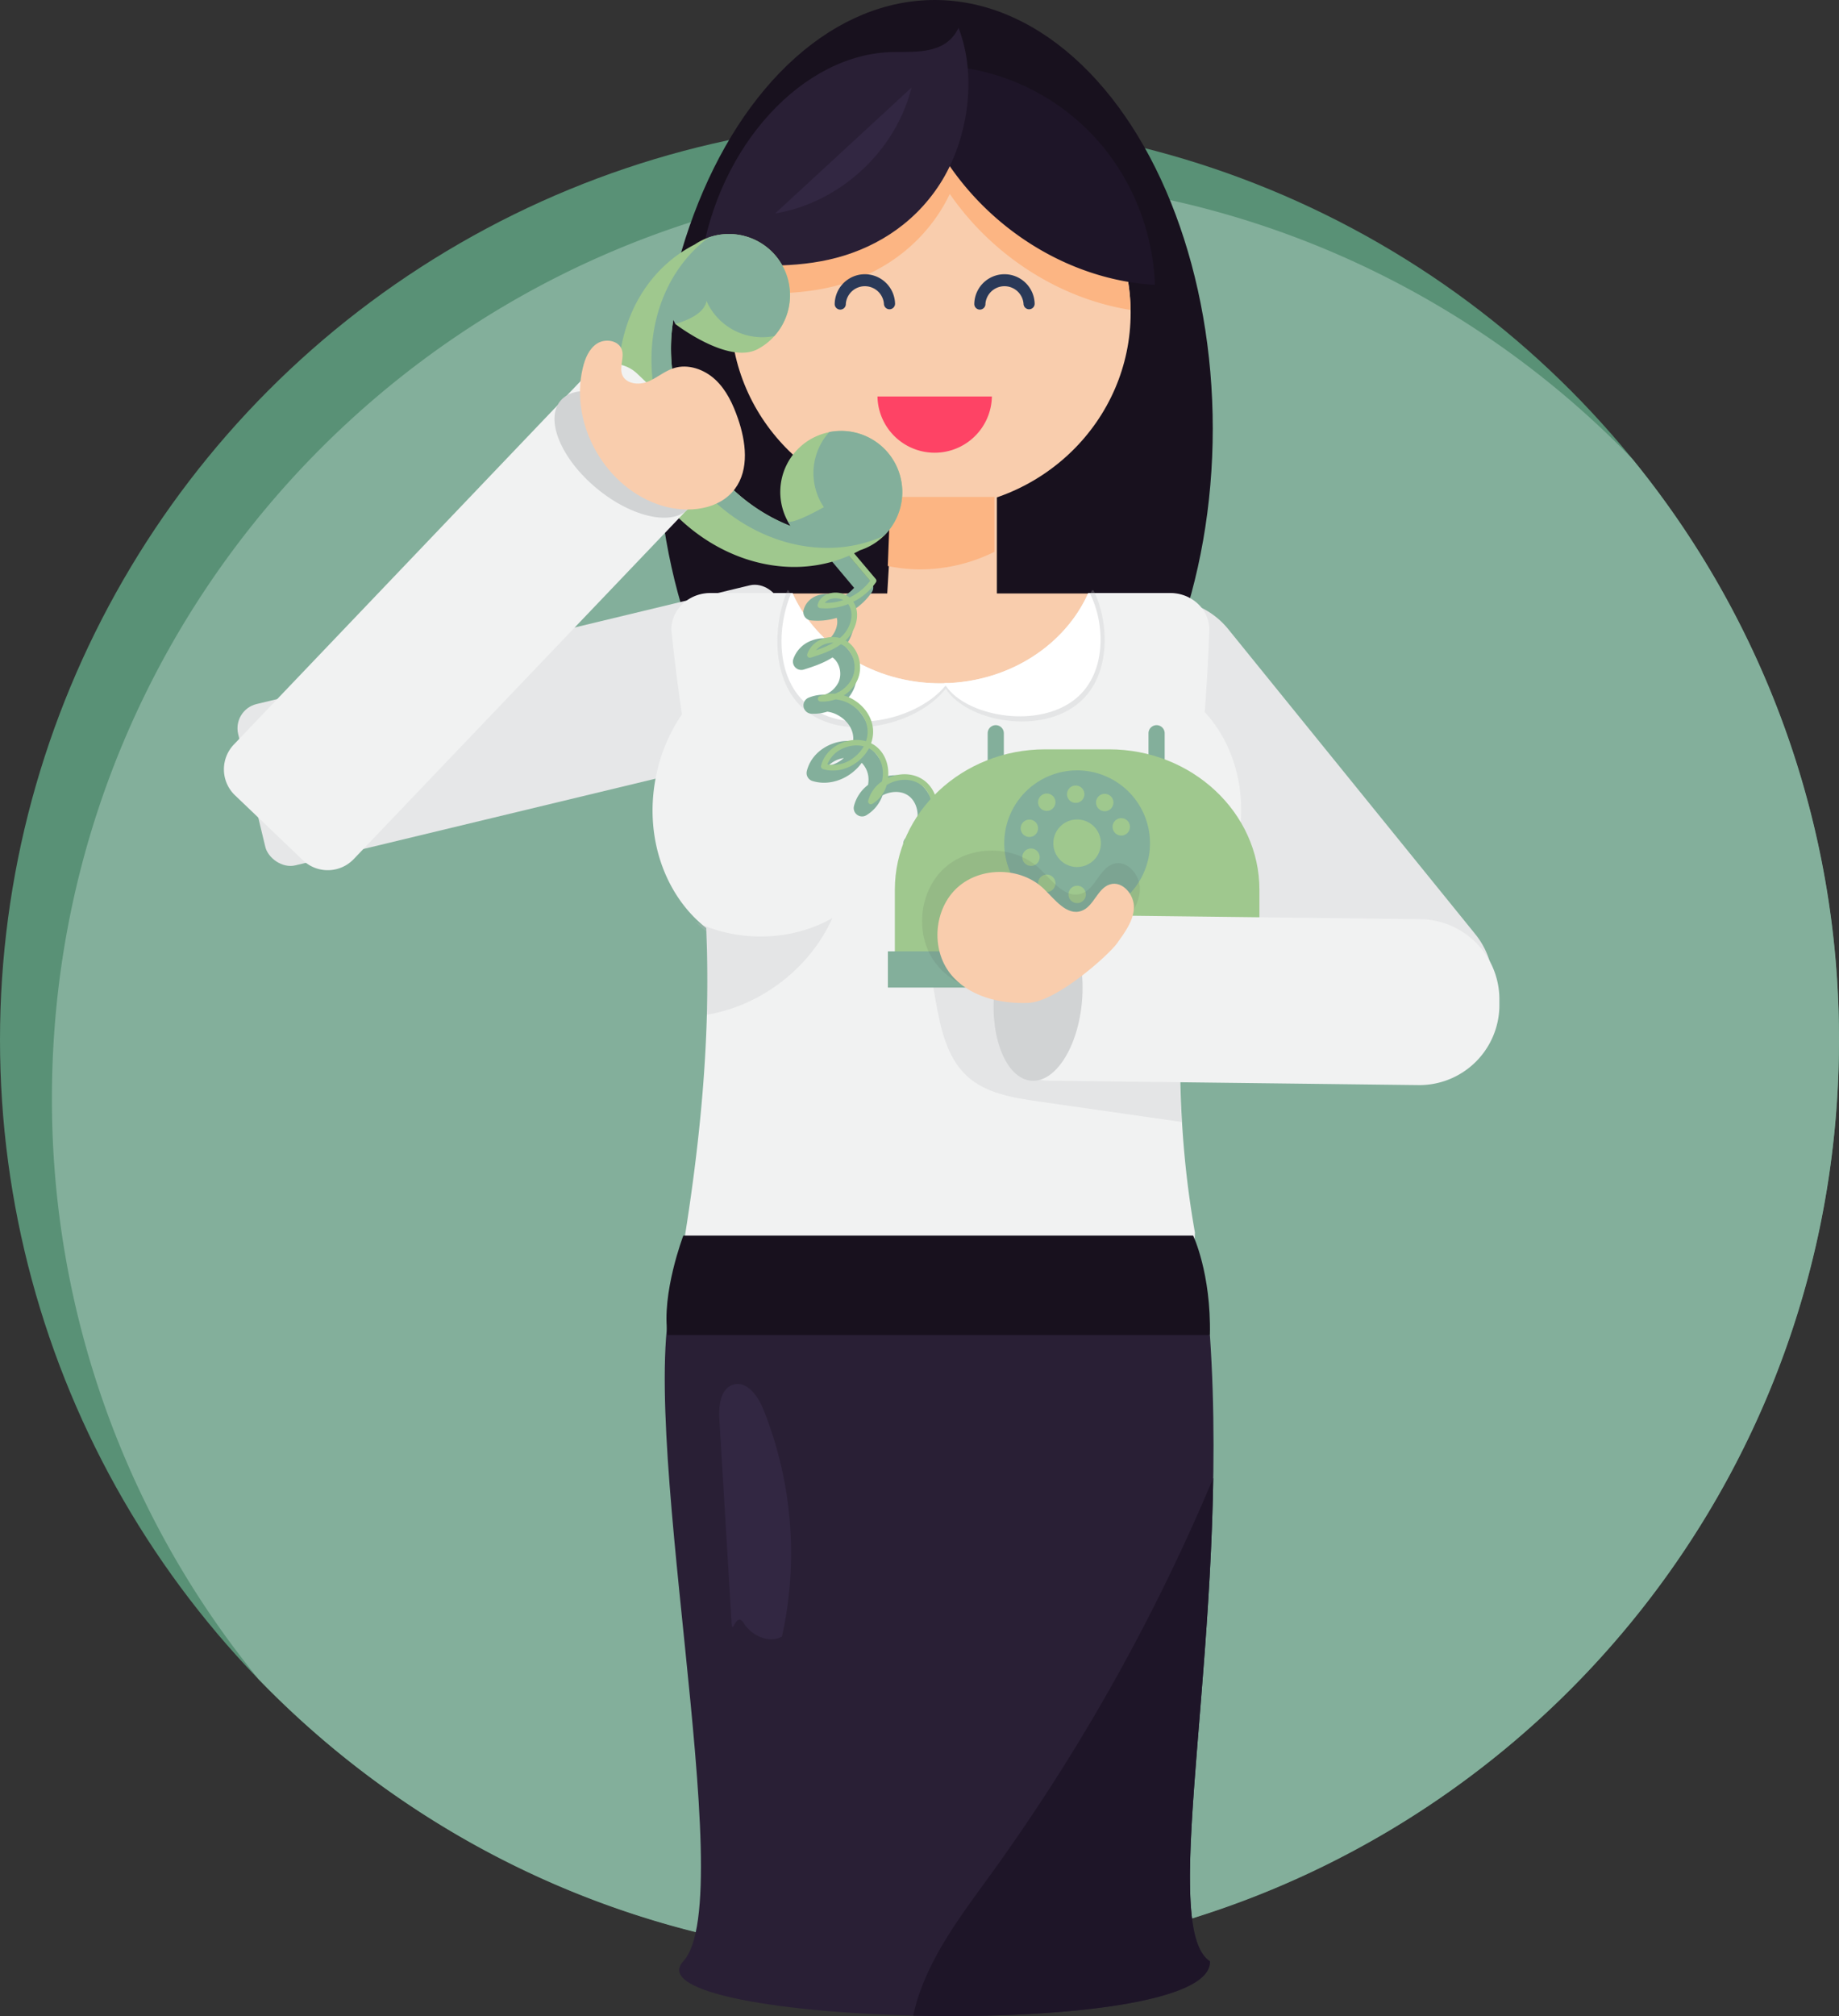 <svg xmlns="http://www.w3.org/2000/svg" id="OnlineCallCenter" viewBox="0 0 1058.2 1159.81"><rect x="0" y="0" width="1058.2" height="1159.81" fill="#333333" stroke="none"/><defs><style>.cls-1{fill:#599176;}.cls-2{fill:#83af9b;}.cls-3{fill:#18111e;}.cls-4{fill:#f9cdad;}.cls-5{fill:#fcb583;}.cls-6{fill:#fe4365;}.cls-7{fill:#2a3958;}.cls-8{fill:#1e1528;}.cls-9{fill:#291f35;}.cls-10{fill:#322742;}.cls-11{fill:#e6e7e8;}.cls-12{fill:#f1f2f2;}.cls-13,.cls-15{fill:#bcbec0;}.cls-13,.cls-14{opacity:0.24;}.cls-16{fill:#fff;}.cls-17{fill:#9fc88e;}.cls-18{fill:#d1d3d4;}.cls-19{fill:#414042;opacity:0.1;}</style></defs><circle class="cls-1" cx="529.1" cy="598.22" r="529.1"></circle><path class="cls-2" d="M1673,706a526.84,526.84,0,0,0-118.92-334.19c-96.19-99.44-231-161.29-380.3-161.29-292.21,0-529.1,236.88-529.1,529.1A526.89,526.89,0,0,0,763.6,1073.83c96.2,99.44,231,161.29,380.3,161.29C1436.11,1235.12,1673,998.23,1673,706Z" transform="translate(-614.8 -107.8)"></path><ellipse class="cls-3" cx="537.83" cy="246.56" rx="160.02" ry="246.56"></ellipse><ellipse class="cls-4" cx="535.5" cy="179.87" rx="115.1" ry="112.6"></ellipse><path class="cls-5" d="M1150.3,175.07c-59.46,0-108.38,44.1-114.46,100.69,18.67,1.28,37.39,1.53,55.78-2.54,24.21-5.36,48.17-19,64-43.55a92.71,92.71,0,0,0,5.71-10.3c24.17,35,62.4,60.11,104,66.73C1264.5,224.64,1213.33,175.07,1150.3,175.07Z" transform="translate(-614.8 -107.8)"></path><path class="cls-6" d="M1119.72,335.9a32.92,32.92,0,0,0,65.83,0Z" transform="translate(-614.8 -107.8)"></path><path class="cls-7" d="M1126.63,285.73a3.21,3.21,0,0,1-3.2-3.21,11,11,0,0,0-21.92,0,3.21,3.21,0,1,1-6.41,0,17.37,17.37,0,0,1,34.73,0A3.21,3.21,0,0,1,1126.63,285.73Zm83.53-3.21a17.37,17.37,0,0,0-34.73,0,3.21,3.21,0,1,0,6.41,0,11,11,0,0,1,21.92,0,3.2,3.2,0,1,0,6.4,0Z" transform="translate(-614.8 -107.8)"></path><path class="cls-8" d="M1140.17,158.69c17.47,62,75.84,109.38,139.17,113a133.27,133.27,0,0,0-29.81-79.43,128.84,128.84,0,0,0-71.45-43.86c-13-2.84-27.64-3.33-38.79,4.24C1145.05,161.27,1137.34,148.62,1140.17,158.69Z" transform="translate(-614.8 -107.8)"></path><path class="cls-9" d="M1129.23,137.73c-52.1.51-101.1,53.7-111.09,120.59,24.5,2.13,49.27,4.25,73.48-1.12s48.17-19,64-43.54,21.87-61.21,10.75-89.84C1159.21,138.79,1142.74,137.6,1129.23,137.73Z" transform="translate(-614.8 -107.8)"></path><path class="cls-10" d="M1139.29,158.2l-78.46,72.39C1098,224.49,1130.23,194.78,1139.29,158.2Z" transform="translate(-614.8 -107.8)"></path><path class="cls-4" d="M1288.25,449.21h-99.82V393.69h-59.79l-3.3,55.52H1023.48a22.48,22.48,0,0,0-22.42,22.42l92.89,190a22.48,22.48,0,0,0,22.42,22.43h43.77a22.49,22.49,0,0,0,22.42-22.43l128.12-190A22.48,22.48,0,0,0,1288.25,449.21Z" transform="translate(-614.8 -107.8)"></path><path class="cls-5" d="M1125.65,433.42a93.6,93.6,0,0,0,18.73,1.95A96.63,96.63,0,0,0,1187,425.26V393.69h-59.79Z" transform="translate(-614.8 -107.8)"></path><rect class="cls-11" x="755.22" y="477.36" width="320.57" height="95.45" rx="14.34" transform="translate(-712.24 120.96) rotate(-13.53)"></rect><path class="cls-11" d="M1250.08,527.49,1392.4,703.16a46.08,46.08,0,0,0,64.62,6.77h0a46.08,46.08,0,0,0,6.77-64.62L1321.48,469.65a46.09,46.09,0,0,0-64.62-6.78h0A46.07,46.07,0,0,0,1250.08,527.49Z" transform="translate(-614.8 -107.8)"></path><path class="cls-12" d="M1329,573.75c0-22.38-8.1-42.47-21-56.31,1.2-15.72,2.16-31.53,2.67-47.47,0-11.53-10.09-21-22.42-21H1241c-13.56,30.43-46.53,51.92-85.08,51.92s-71.53-21.49-85.08-51.92h-47.31c-12.33,0-22.42,9.43-22.42,21,1.67,17,3.81,33,6.07,48.8a97,97,0,0,0-15,36.13c-6.86,34.85,5.49,68.38,29,86.77,2.41,55.35-1.36,123.26-20,221.43,0,11.53,10.09,21,22.42,21h264.78c12.33,0,14-67.29,14-67.29-11-61.84-9.78-120-5.33-177.18C1316.06,626.62,1329,602,1329,573.75Z" transform="translate(-614.8 -107.8)"></path><path class="cls-13" d="M1250.56,596.16c-22-6.49-44.26-19.61-66.24-13.16-18.53,5.43-30.77,24-34.37,43s-.18,38.49,3.24,57.5c2.83,15.71,6.29,32.6,18.06,43.39,10.84,9.94,26.37,12.46,40.93,14.55l82.55,11.82c-2.8-49.4.59-96.94,5-144.22C1284.47,602.4,1266.79,601,1250.56,596.16Z" transform="translate(-614.8 -107.8)"></path><g class="cls-14"><path class="cls-15" d="M1082.38,519.38c24,14.84,63.2,3.66,77.7-16.84-1.41.06-2.8.16-4.22.16-39.55,0-73.37-22.89-87.28-55.29h-.7C1058.47,470.21,1058.81,504.84,1082.38,519.38Z" transform="translate(-614.8 -107.8)"></path><path class="cls-15" d="M1158.27,502.61c.4.7.76,1.42,1.22,2.09,11.79,17.47,51.15,25.78,74,9.14,21.61-15.73,19.52-48.93,10.51-66.43h-.89C1229.51,479.15,1196.77,501.69,1158.27,502.61Z" transform="translate(-614.8 -107.8)"></path></g><path class="cls-16" d="M1084.24,516.6c23.44,13.93,61.61,3.43,75.75-15.82-1.38.06-2.74.15-4.12.15-38.55,0-71.53-21.49-85.08-51.92h-.69C1060.93,470.42,1061.26,502.94,1084.24,516.6Z" transform="translate(-614.8 -107.8)"></path><path class="cls-16" d="M1158.22,500.84c.39.66.74,1.34,1.19,2,11.5,16.4,49.87,24.21,72.16,8.58,21.07-14.77,19-45.94,10.25-62.38H1241C1227.67,478.81,1195.75,500,1158.22,500.84Z" transform="translate(-614.8 -107.8)"></path><path class="cls-2" d="M1160.45,635.22a4.81,4.81,0,0,1-.93-9.55c5.19-.85,9.87-4.68,12.53-10.24s2.72-11.61.13-16.19-7.78-7.66-13.92-8.26a19.16,19.16,0,0,0-11.75,2.46,20.57,20.57,0,0,1-4.61,3.92,4.8,4.8,0,0,1-6.19-7.2,23.93,23.93,0,0,1,4.27-3.9,15.33,15.33,0,0,0,2.83-8.63c.17-5-1.77-9.49-5.19-12s-8.28-2.9-13-1.16a19,19,0,0,0-2,.89,21.7,21.7,0,0,1-9.35,11.48,4.81,4.81,0,0,1-7.09-5.28,22.14,22.14,0,0,1,8.13-12.24c.09-.59.16-1.19.2-1.81a13.72,13.72,0,0,0-3.85-10.86,28.45,28.45,0,0,1-5.6,5.75c-6.81,5.26-15.32,7-22.75,4.71a4.79,4.79,0,0,1-3.25-5.7c1.69-7.11,7.25-13,14.87-15.79a24.86,24.86,0,0,1,11.75-1.36,12.12,12.12,0,0,0,.1-2.25c-.21-4.65-3.1-9.18-7.73-12.12a17.79,17.79,0,0,0-7.19-2.69,26.2,26.2,0,0,1-9.14,1.2,4.8,4.8,0,0,1-1.6-9.24,22.85,22.85,0,0,1,9.39-1.69,14.81,14.81,0,0,0,7.74-7.09c2.3-5,.7-11.44-3.41-14.37-5.35,3.43-11.43,5.37-16.56,7a4.81,4.81,0,0,1-6-6,17.4,17.4,0,0,1,10.53-10.7,19.71,19.71,0,0,1,10.39-1.08h0c3.09-3,5.19-8,4.09-12a37.45,37.45,0,0,1-14.94,1.48,4.81,4.81,0,0,1-4.13-6c1.27-4.79,5.26-8.17,10.67-9a16.5,16.5,0,0,1,11,2.05,28.53,28.53,0,0,0,7.39-5.79L1090,426.57a4.8,4.8,0,0,1,7.34-6.2l18.83,22.31a4.81,4.81,0,0,1,.29,5.81,37.21,37.21,0,0,1-11.36,10.75c2.6,6.92.31,14.81-4,20.36a22.07,22.07,0,0,1,4.86,24.87,22.4,22.4,0,0,1-4.46,6.34c.58.32,1.14.65,1.71,1,7.26,4.62,11.82,12,12.17,19.79a22.51,22.51,0,0,1-.58,6.12c.23.15.45.31.66.47a22.3,22.3,0,0,1,8.61,16.44,23,23,0,0,1,19.16,3.24c6,4.34,9.46,11.85,9.18,20.08a28.16,28.16,0,0,1-.37,3.59,30.35,30.35,0,0,1,7.14-.13c9.26.9,17.24,5.79,21.36,13.1s4.19,16.67.17,25.06-11.36,14.21-19.63,15.57A4.81,4.81,0,0,1,1160.45,635.22Zm-60.12-91.33a16.36,16.36,0,0,0-3.11.8,15.44,15.44,0,0,0-5.77,3.64,17.62,17.62,0,0,0,7.75-3.5C1099.59,544.53,1100,544.21,1100.33,543.89Z" transform="translate(-614.8 -107.8)"></path><path class="cls-17" d="M1165.46,628.16a1.61,1.61,0,0,1-.31-3.19c6.22-1,11.79-5.52,14.91-12s3.12-13.66,0-19.14-9.22-9.18-16.4-9.88a22.11,22.11,0,0,0-14.17,3.21,18,18,0,0,1-4.19,3.65,1.61,1.61,0,0,1-2.06-.32,1.58,1.58,0,0,1,0-2.08,20.81,20.81,0,0,1,4.07-3.65,18.48,18.48,0,0,0,3.8-10.86c.2-6.09-2.23-11.57-6.52-14.67s-10.26-3.67-16-1.56a20.68,20.68,0,0,0-3.54,1.71,18.63,18.63,0,0,1-8.31,10.89,1.6,1.6,0,0,1-2.36-1.76,19.2,19.2,0,0,1,7.9-11.15,19.47,19.47,0,0,0,.51-3.47c.33-5.93-1.93-11.31-6.07-14.39a14.91,14.91,0,0,0-1.91-1.19,24.31,24.31,0,0,1-6.62,7.75c-6,4.63-13.41,6.19-19.85,4.19a1.6,1.6,0,0,1-1.08-1.9c1.44-6.06,6.24-11.11,12.84-13.52a21.13,21.13,0,0,1,13-.61,16.29,16.29,0,0,0,.93-6.16c-.26-5.69-3.7-11.18-9.21-14.68a21,21,0,0,0-9.23-3.24,23.14,23.14,0,0,1-8.66,1.26,1.6,1.6,0,0,1-.54-3.08,19.65,19.65,0,0,1,8.78-1.42,18,18,0,0,0,10-9c3.15-6.77.67-15.44-5.4-18.94-.35-.19-.71-.37-1.08-.53-5.26,3.84-11.63,5.87-17.36,7.7a1.63,1.63,0,0,1-1.62-.39,1.61,1.61,0,0,1-.4-1.63,14.17,14.17,0,0,1,8.64-8.68,16.29,16.29,0,0,1,10.15-.6c.45-.37.88-.76,1.31-1.17,4.65-4.51,7.29-12.5,3.64-18.07-.05-.09-.12-.18-.18-.27a34.18,34.18,0,0,1-16.2,2.31,1.61,1.61,0,0,1-1.15-.69,1.59,1.59,0,0,1-.22-1.31c.94-3.54,4-6,8.08-6.71a13,13,0,0,1,10.26,2.6,31.63,31.63,0,0,0,11.81-9.53l-18-21.36a1.6,1.6,0,0,1,2.45-2.06l18.82,22.31a1.58,1.58,0,0,1,.1,1.93,34.45,34.45,0,0,1-13,11.18c4.58,7.2,1.28,16.67-4.19,22l-.26.24c7.44,4.29,10.51,14.84,6.7,23.05a20.47,20.47,0,0,1-7.72,8.56,25.08,25.08,0,0,1,6.15,2.84c6.39,4.06,10.38,10.5,10.69,17.24a19.27,19.27,0,0,1-1.15,7.46,17.67,17.67,0,0,1,2.53,1.55c5,3.72,7.74,10.13,7.34,17.14,0,.42,0,.84-.1,1.26.52-.24,1-.46,1.6-.66,6.72-2.49,13.8-1.76,19,2s8.09,10.22,7.85,17.38a22.85,22.85,0,0,1-1.75,8.09,26.48,26.48,0,0,1,11.41-1.34c8.22.8,15.28,5.1,18.89,11.49s3.63,14.66.06,22.11-10,12.6-17.26,13.79A1.66,1.66,0,0,1,1165.46,628.16Zm-74.59-80.6a19.23,19.23,0,0,0,15.4-4.06,21.12,21.12,0,0,0,5.56-6.35,18,18,0,0,0-10.59.67A16.91,16.91,0,0,0,1090.87,547.56Zm2.83-70a13.72,13.72,0,0,0-4.5.91,12.2,12.2,0,0,0-4.91,3.42,54.64,54.64,0,0,0,10.08-4.34Zm-4.32-22.9A31.34,31.34,0,0,0,1100.1,453a10.34,10.34,0,0,0-6.11-.89A7.25,7.25,0,0,0,1089.38,454.61Z" transform="translate(-614.8 -107.8)"></path><path class="cls-17" d="M1082.28,359.88a35.16,35.16,0,0,0-12.5,50.59c-21.47-8.32-41.07-24.72-54.13-47.61s-17.21-48.24-13.4-71c6-6.83,1.09,2.29,1.09,2.29s30.44,23.61,47.52,14.47a35.18,35.18,0,1,0-36.28-60.18c-1,.52-2,1.05-3,1.61-41.84,23.87-53.57,82.12-26.2,130.1,27.14,47.58,82.54,67.18,124.26,44.22a35.16,35.16,0,1,0-27.33-64.49Z" transform="translate(-614.8 -107.8)"></path><path class="cls-2" d="M1091.92,356.42a35.16,35.16,0,0,0-4.88,40.14c.56,1.05,1.82,3,1.82,3s-19.08,10.88-20.9,7.86a35,35,0,0,0,1.82,3c-21.47-8.32-41.07-24.72-54.13-47.61s-17.21-48.24-13.4-71c.35.77,1.09,2.29,1.09,2.29s16.42-3.81,18-13.18c.35.77.68,1.55,1.09,2.3a35.18,35.18,0,0,0,37.88,17.92,35.16,35.16,0,0,0-37.69-56.74c-35.21,26.39-43.71,80.06-18.18,124.81,26,45.58,77.92,65.46,118.92,46.87a35.19,35.19,0,0,0-31.43-59.71Z" transform="translate(-614.8 -107.8)"></path><rect class="cls-2" x="510.9" y="547.3" width="217.8" height="20.84"></rect><path class="cls-2" d="M1187.78,561.2h0a4.66,4.66,0,0,1-4.65-4.65V529.63a4.66,4.66,0,0,1,4.65-4.65h0a4.67,4.67,0,0,1,4.65,4.65v26.92A4.67,4.67,0,0,1,1187.78,561.2Z" transform="translate(-614.8 -107.8)"></path><path class="cls-2" d="M1280.33,561.2h0a4.67,4.67,0,0,1-4.66-4.65V529.63a4.67,4.67,0,0,1,4.66-4.65h0a4.67,4.67,0,0,1,4.65,4.65v26.92A4.67,4.67,0,0,1,1280.33,561.2Z" transform="translate(-614.8 -107.8)"></path><path class="cls-17" d="M1339.5,655.1V619.67c0-44.43-38.92-80.78-86.48-80.78h-36.84c-47.56,0-86.47,36.35-86.47,80.78V655.1Z" transform="translate(-614.8 -107.8)"></path><path class="cls-2" d="M1234.6,551a41.93,41.93,0,1,0,41.93,41.93A41.92,41.92,0,0,0,1234.6,551Zm0,55.6a13.68,13.68,0,1,1,13.67-13.67A13.67,13.67,0,0,1,1234.6,606.57Zm30.4-23.11a5,5,0,1,1-5-5A5,5,0,0,1,1265,583.46Zm-9.52-14a5,5,0,1,1-5-5A5,5,0,0,1,1255.48,569.45Zm-16.7-4.79a5,5,0,1,1-5-5A5,5,0,0,1,1238.78,564.66Zm-16.65,4.61a5,5,0,1,1-5-5A5,5,0,0,1,1222.13,569.27Zm-10,15a5,5,0,1,1-5-5A5,5,0,0,1,1212.12,584.29Zm.93,16.63a5,5,0,1,1-5-5A5,5,0,0,1,1213.05,600.92Zm9.08,15a5,5,0,1,1-5-5A5,5,0,0,1,1222.13,615.94Zm17.48,6.41a5,5,0,1,1-5-5A5,5,0,0,1,1239.61,622.35Z" transform="translate(-614.8 -107.8)"></path><path class="cls-12" d="M1021.31,389.35l-203,212.71a20.68,20.68,0,0,1-29.15.68L750,565.31a20.67,20.67,0,0,1-.68-29.14l203-212.72a20.68,20.68,0,0,1,29.15-.68l39.22,37.43A20.68,20.68,0,0,1,1021.31,389.35Z" transform="translate(-614.8 -107.8)"></path><path class="cls-18" d="M990.53,349.67c20.47,17,29.8,39.51,20.84,50.29s-32.8,5.76-53.27-11.23-29.8-39.51-20.84-50.3S970.07,332.67,990.53,349.67Z" transform="translate(-614.8 -107.8)"></path><path class="cls-12" d="M1217.42,729.49l213.67,2.56a46.08,46.08,0,0,0,46.49-45.39l0-3.56a46.09,46.09,0,0,0-45.39-46.49l-213.67-2.56c-25.26-.31-21.42,20.12-21.72,45.39C1196.84,679.44,1192.15,729.18,1217.42,729.49Z" transform="translate(-614.8 -107.8)"></path><path class="cls-18" d="M1186.82,679.46c-2.15,26.51,7.43,48.92,21.4,50.06s27-19.44,29.2-45.95S1230,634.64,1216,633.5,1189,652.94,1186.82,679.46Z" transform="translate(-614.8 -107.8)"></path><path class="cls-4" d="M996,398.81c-32.28-9.57-53.67-46.55-45.86-79.3,1.29-5.43,3.55-11.06,8.24-14.08s12.26-1.86,14.17,3.37c1.7,4.63-1.53,10,.28,14.61,2.06,5.24,9.4,6.09,14.64,4s9.6-6.06,14.95-7.79c8.28-2.68,17.63.66,24,6.6s10.15,14.11,13,22.32c4.59,13.3,6.67,29.18-1.71,40.48C1028.58,401.25,1010.55,403.14,996,398.81Z" transform="translate(-614.8 -107.8)"></path><path class="cls-19" d="M1237.29,621.81c-9.26,3.32-16.84-7.08-23.86-13.9-14.48-14.09-40.09-14.43-55.16-.75s-17.28,39.3-4.77,55.17c11.35,14.38,31.25,19.27,49.59,18.46s51.73-31.21,56.62-38.16,10.46-14.15,11-22.61-7.13-17.79-15.21-15.23S1245.23,619,1237.29,621.81Z" transform="translate(-614.8 -107.8)"></path><path class="cls-4" d="M1237.11,631.82c-8.35,3-15.23-6.43-21.58-12.59-13.11-12.73-36.23-13.13-49.78-.87s-15.45,35.29-4.1,49.61c10.29,13,28.26,17.45,44.81,16.79s46.56-27.9,51-34.13,9.38-12.69,9.82-20.3-6.5-16-13.78-13.75S1244.26,629.29,1237.11,631.82Z" transform="translate(-614.8 -107.8)"></path><path class="cls-13" d="M1093.74,636c-23.86,13.45-54.38,14-78.91,2a72,72,0,0,0,6.27,5.59c.65,15,.83,30.85.41,48C1052.71,686.35,1080.81,664.87,1093.74,636Z" transform="translate(-614.8 -107.8)"></path><path class="cls-9" d="M1311,1236.08c2.09,47.06-336.78,36.71-303,0s-29.74-316.38-4.68-388.83C1046,799,1311,875.86,1311,875.86,1322.7,1044.4,1280.1,1216.12,1311,1236.08Z" transform="translate(-614.8 -107.8)"></path><path class="cls-3" d="M1301.37,818.63H1008s-12.78,33.47-9,57.23h312C1311.75,840.36,1301.37,818.63,1301.37,818.63Z" transform="translate(-614.8 -107.8)"></path><path class="cls-8" d="M1311,1236.08c-25.87-16.7-.28-139.63,1.93-278a1144.13,1144.13,0,0,1-127.66,227.54c-14.44,20-29.69,39.78-39,62.61a115.66,115.66,0,0,0-6,19.16C1222.66,1269.33,1312.1,1260.33,1311,1236.08Z" transform="translate(-614.8 -107.8)"></path><path class="cls-10" d="M1035.74,1041.11q-3.49-58.36-7-116.73c-.47-7.8.56-17.87,8.06-20,7.86-2.27,14.17,6.56,17.23,14.15a222.29,222.29,0,0,1,10.73,130.78c-7.51,4.12-17.41-.5-22-7.73S1036.26,1049.66,1035.74,1041.11Z" transform="translate(-614.8 -107.8)"></path></svg>
